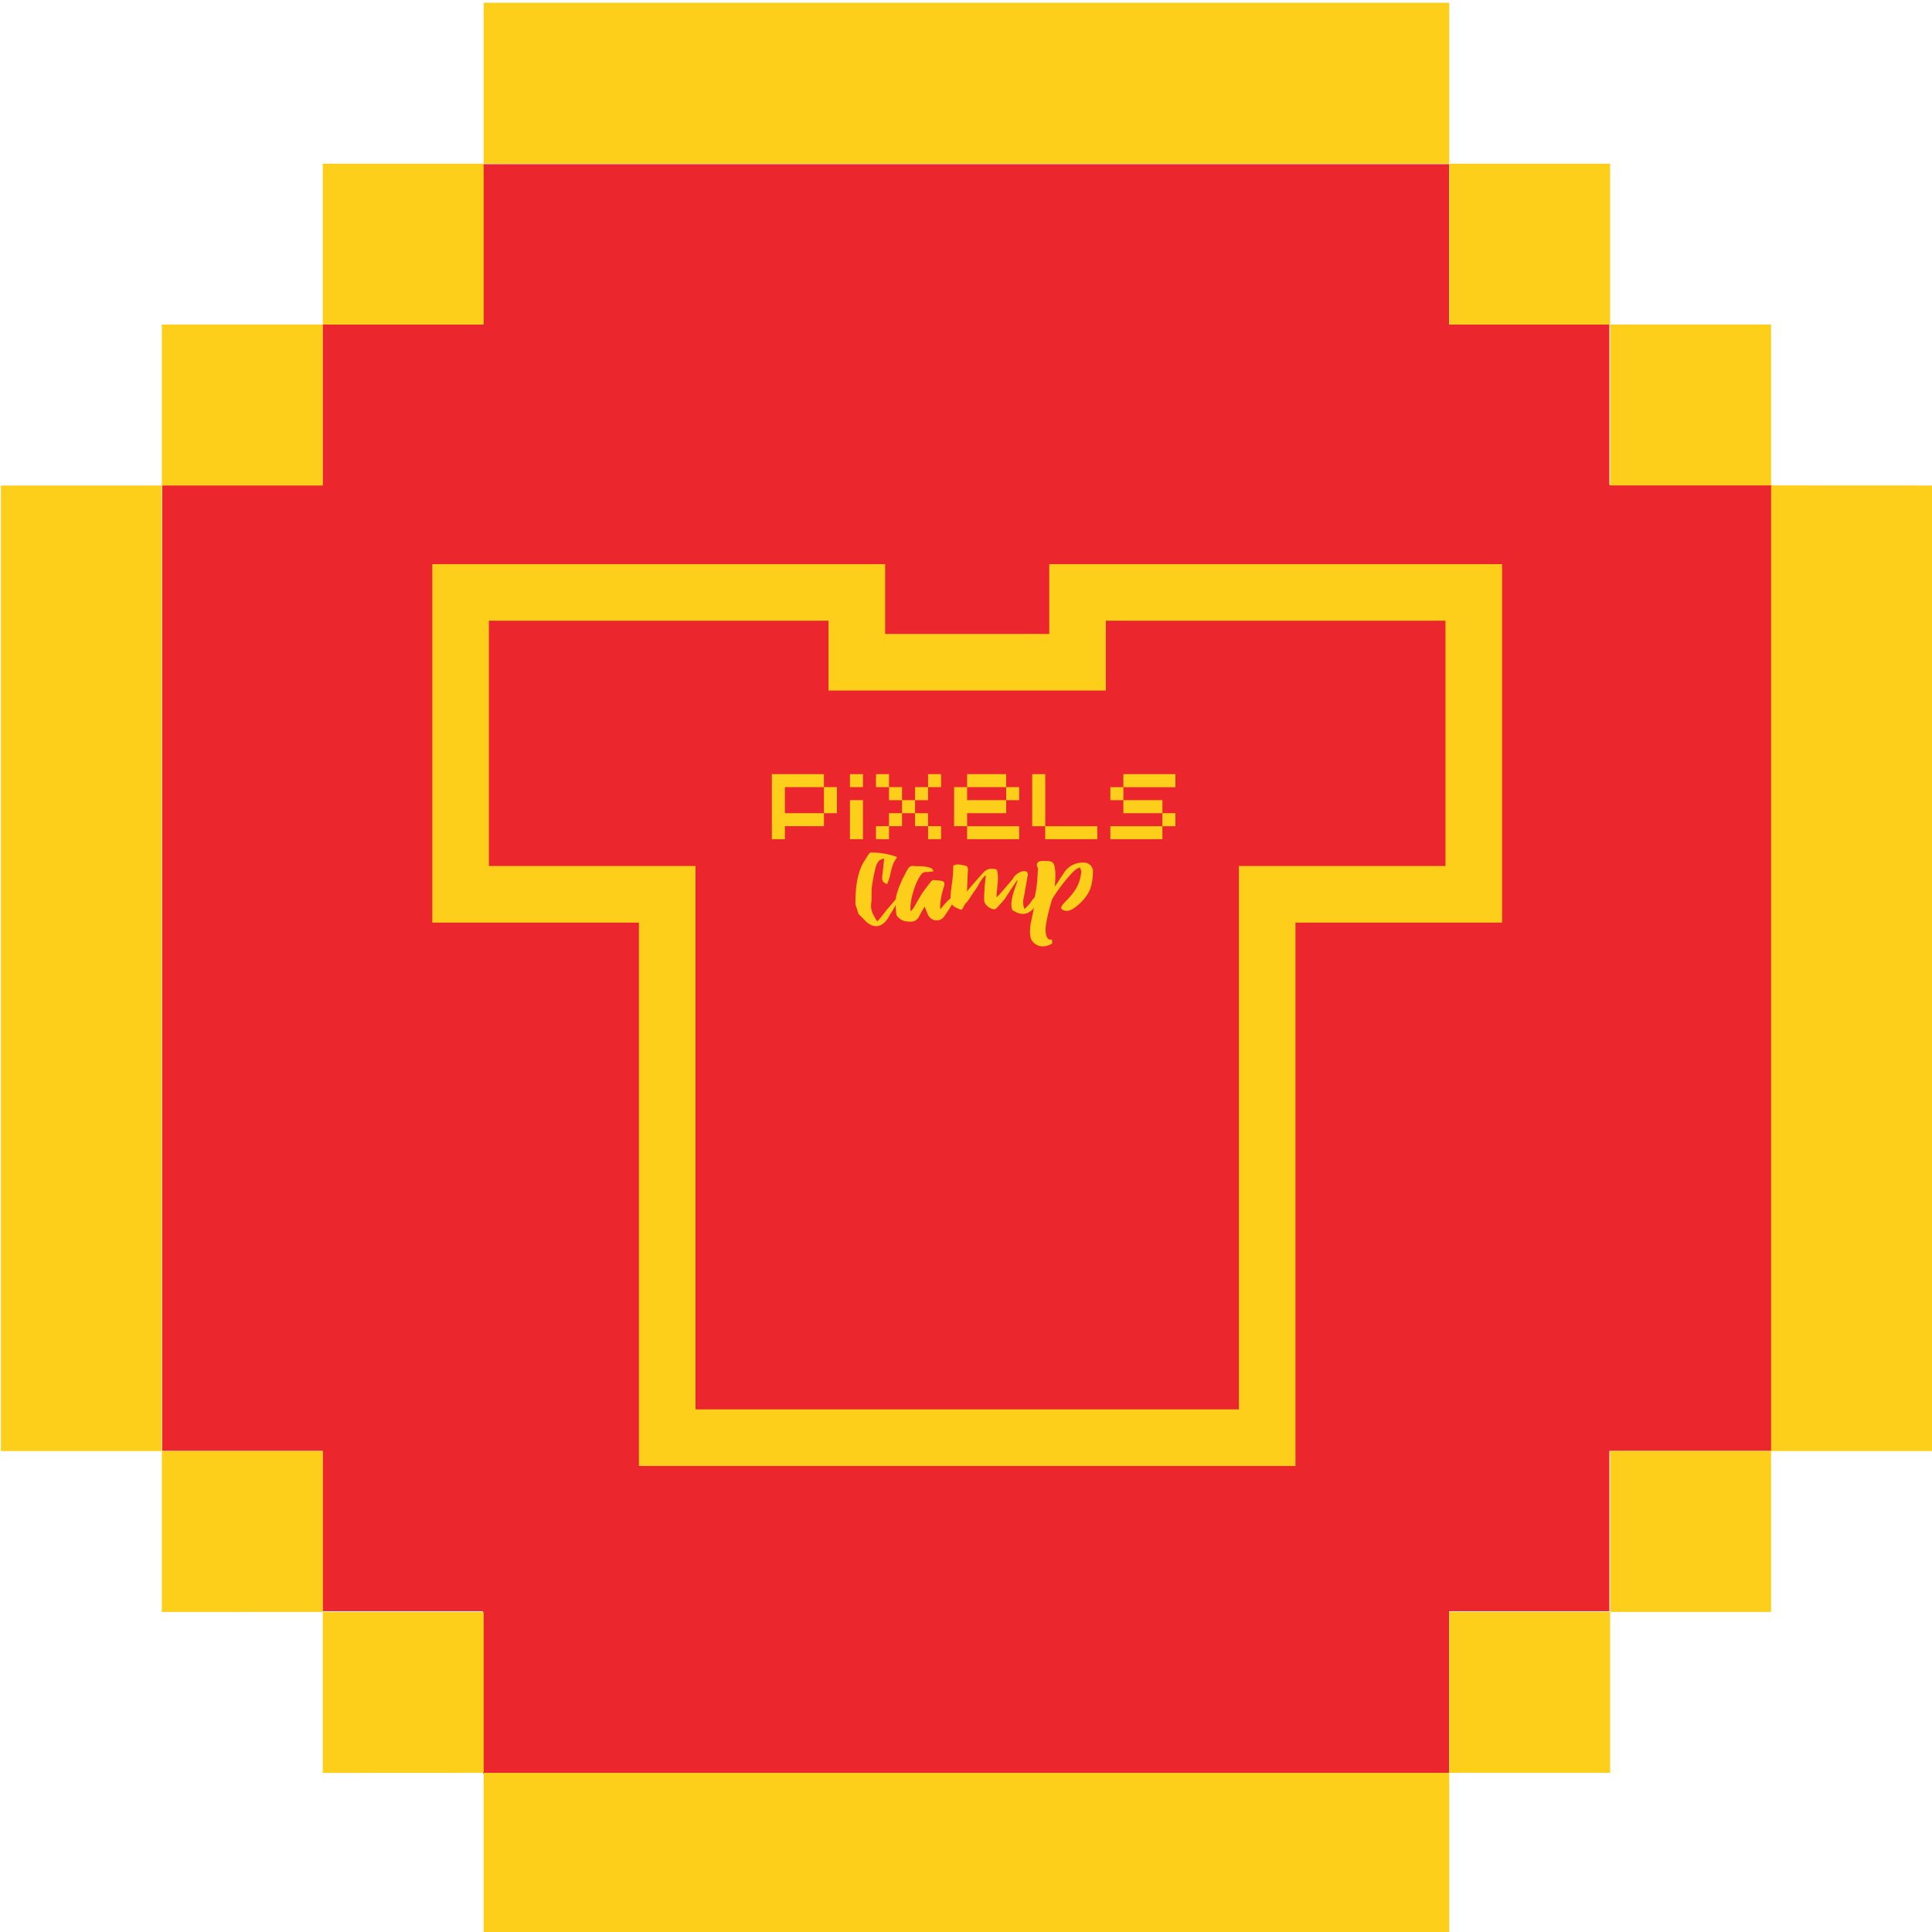 <svg viewBox="0 0 1024 1024" xmlns="http://www.w3.org/2000/svg"><path d="m939 257h-86v-85h-85v-85h-512v85h-85v85h-85v512h85v85h85v86h512v-86h85v-85h86z" fill="#eb272d"/><path d="m353.63 762v-288h-109.5v-160h210v37h117v-37h210v160h-109.5v288z" fill="#eb272d"/><g fill="#fdcf1a"><path d="m766.13 329v130h-109.5v288h-288v-288h-109.5v-130h180v37h147v-37zm30-30h-240v37h-87v-37h-240v190h109.5v288h348v-288h109.5z"/><path d="m256.36 1.46v85.29h511.76v-85.29zm511.76 85.29v85.25h85.29v-85.25zm85.29 85.25v85.29h85.29v-85.29zm85.29 85.29v511.8h85.3v-511.76zm0 511.76h-85.29v85.29h85.29v-85.25zm-85.29 85.29h-85.29v85.29h85.29v-85.24zm-85.29 85.29h-511.76v85.37h511.76v-85.32zm-511.76 0v-85.24h-85.29v85.29zm-85.29-85.29v-85.25h-85.3v85.29zm-85.3-85.25v-511.76h-85.29v511.76zm0-511.76h85.29v-85.33h-85.29v85.29zm85.3-85.33h85.29v-85.25h-85.29z"/><path d="m436.69 431v-13.8h6.9v13.8zm-27.6 13.8v-34.5h27.6v6.9h-20.69v13.8h20.7v6.9h-20.7v6.9zm41.4 0v-20.7h6.9v20.7zm0-27.6v-6.9h6.9v6.9zm13.8 27.6v-6.9h6.9v6.9zm27.6 0v-6.9h6.9v6.9zm-20.7-6.9v-6.9h6.9v6.9zm13.8 0v-6.9h6.9v6.9zm-6.9-6.9v-6.9h6.91v6.9zm-6.9-6.9v-6.9h6.9v6.9zm13.8 0v-6.9h6.9v6.9zm-20.7-6.9v-6.9h6.9v6.9zm27.6 0v-6.9h6.9v6.9zm20.7 27.6v-6.9h27.6v6.9zm-6.9-6.9v-20.7h6.9v6.9h20.7v6.9h-20.7v6.9zm27.6-13.8v-6.9h6.9v6.9zm-20.7-6.9v-6.9h20.7v6.9zm41.4 27.6v-6.9h27.6v6.9zm-6.9-6.9v-27.6h6.91v27.6zm41.4 6.9v-6.9h27.6v6.9zm27.6-6.9v-6.9h6.91v6.9zm-20.69-6.9v-6.9h20.7v6.9zm-6.9-6.9v-6.9h6.9v6.9zm6.9-6.9v-6.9h27.6v6.9z"/><path d="m548.4 475.52a25.64 25.64 0 0 0 -2.57 3.45c-.85.7-1.78 2.09-2.8 2.79a8.8 8.8 0 0 1 -.43-5.84c.76-4 1.44-8.11 2.12-12.12a1.62 1.62 0 0 0 -1.1-2c-2-.61-5.61 1.48-6.8 4-1.78 2.27-5.27 6.11-7.13 8.37l-1.53 1.4c.09-5.15 1.61-9.94.17-14.65-3.06-1-5.35-.44-7.31 1.74l-6.71 7.59-1.78 2.27c.17-4 .25-7.59.51-11.17 0-1.13-.09-2.18-1.1-2.44-2.21-.44-4.42-1.31-6.71-.09a8.65 8.65 0 0 1 0 1.48 64.35 64.35 0 0 1 -.93 9.51 7.82 7.82 0 0 1 -.3 2.19c0 1-.09 2.09-.17 3.14 0 .36-.06.71-.07 1a36.73 36.73 0 0 0 -5.3 5.78 8.72 8.72 0 0 1 -.18-1.29 35.77 35.77 0 0 1 1.72-9.63c1.15-3.45.71-4.14-3-4.39-.44-.09-.88 0-1.33-.09a2.23 2.23 0 0 0 -2.48 1c-1.51 2-3.1 4-4.52 6.12-1.59 2.5-3 5.17-4.61 7.84a7.67 7.67 0 0 1 -1.51 1.47v-2.5a35.5 35.5 0 0 1 1.77-8.62 28.16 28.16 0 0 1 3.63-7.93 3.46 3.46 0 0 1 3.28-1.72 21.61 21.61 0 0 0 3.63-.43c-.53-.86-.8-1.38-1.15-1.55a14.47 14.47 0 0 0 -3.81-.95c-1.95-.26-3.9 0-5.85-.26a2.65 2.65 0 0 0 -2.66 1.29 25.1 25.1 0 0 0 -1.86 3.36 48.18 48.18 0 0 0 -4.53 11.36c-.1.5-.17 1-.22 1.61-1.66 1.88-3.16 3.9-4.69 5.42a75.73 75.73 0 0 1 -5.1 6.35 38.06 38.06 0 0 1 -2.21-3.73 10 10 0 0 1 -1-6.1c.34-2.88 0-5.76.34-8.64a103.71 103.71 0 0 1 2-10.25 8.17 8.17 0 0 1 1.7-3.3c.42-.59 1.44-.85 2.72-1.44a27.76 27.76 0 0 1 -.25 3.3c-.17 2.12-.51 4.24-.68 6.27-.25 2.37.51 3.47 2.64 4.07.43-1.27 1-2.63 1.36-4 .85-3.47 1.28-7.12 3.83-10a3.83 3.83 0 0 0 -.6-.59 42.82 42.82 0 0 0 -13.1-2.12 2.12 2.12 0 0 0 -1.36.93c-1.53 2.54-3.4 5-4.34 7.71-2.21 6-2.72 12.37-2.64 18.81l1.62 5.08 3.32 3.39c3.32 3.47 9 5.93 13.61-3.39a49.6 49.6 0 0 0 2.79-4.73 24.9 24.9 0 0 0 .5 5.49 7 7 0 0 0 5.76 3.26c2.92.26 4.78.17 6.47-3.27a53.23 53.23 0 0 1 2.66-4.65 40.43 40.43 0 0 0 1.77 4.48 5 5 0 0 0 8.41 1c1.24-1.92 2.62-3.73 4.24-6.59a6.39 6.39 0 0 0 2.66 1.92l1.61.7c1.44.79 1.61-1.4 2.63-2.7a30.18 30.18 0 0 0 2.55-3.23c1.44-2.53 3.4-4.71 4.76-7.33.59-1.13 2.21-3.84 3.74-4.88-.17 1.66-.68 6.11-.68 7.33a50.38 50.38 0 0 0 -.17 6.19c.17 2.27 3.31 4.71 5.52 4.54a2.71 2.71 0 0 0 1.19-.7l3.82-4.27c.51-.61 6.12-9.51 7.13-10.56.09 1.57-4.76 10.82-2.8 15.88 3.06 2.18 7.14 3.58 11-.44.14-.33.28-.64.42-.93 0 .39 0 .7-.07.84-.69 4.25-1.63 7.54-1.8 9.36-.26 3.81-.51 7.19 2.83 9.36 3.18 2.08 6.44.87 8.5-.17.6-.35.26-2.6-.34-2.34-2.06.61-3.43-2.77-2.66-7.88a103.06 103.06 0 0 1 3.26-13.43c2.83-4.94 9.53-13.51 12.62-15.85a10.26 10.26 0 0 1 2-1 4.21 4.21 0 0 1 .77 2.86c-.77 6.67-4 10.92-8.24 15.07-.6.78-2 2-2.15 2.94-.52.43-.17.87.17 1.21 2 1.56 4.64 1.39 8.93-2.51 3.44-2.94 5.93-6.76 6.61-10 .6-1.3 1-6.58.94-8.06a4.84 4.84 0 0 0 -4.12-4.07c-4.55-.26-8.24 1.21-11 5-1.37 2-2.66 4.07-3.95 6.06a16.26 16.26 0 0 0 -1.2 1.65 58.77 58.77 0 0 0 .34-7.36c-.51-6-1.12-6.24-6.44-6.24a6.37 6.37 0 0 0 -1.8.17 2 2 0 0 0 -1.37 2.86 2.77 2.77 0 0 1 .34 1.39l-.34 6a67.5 67.5 0 0 1 -1.36 8.77z"/></g></svg>